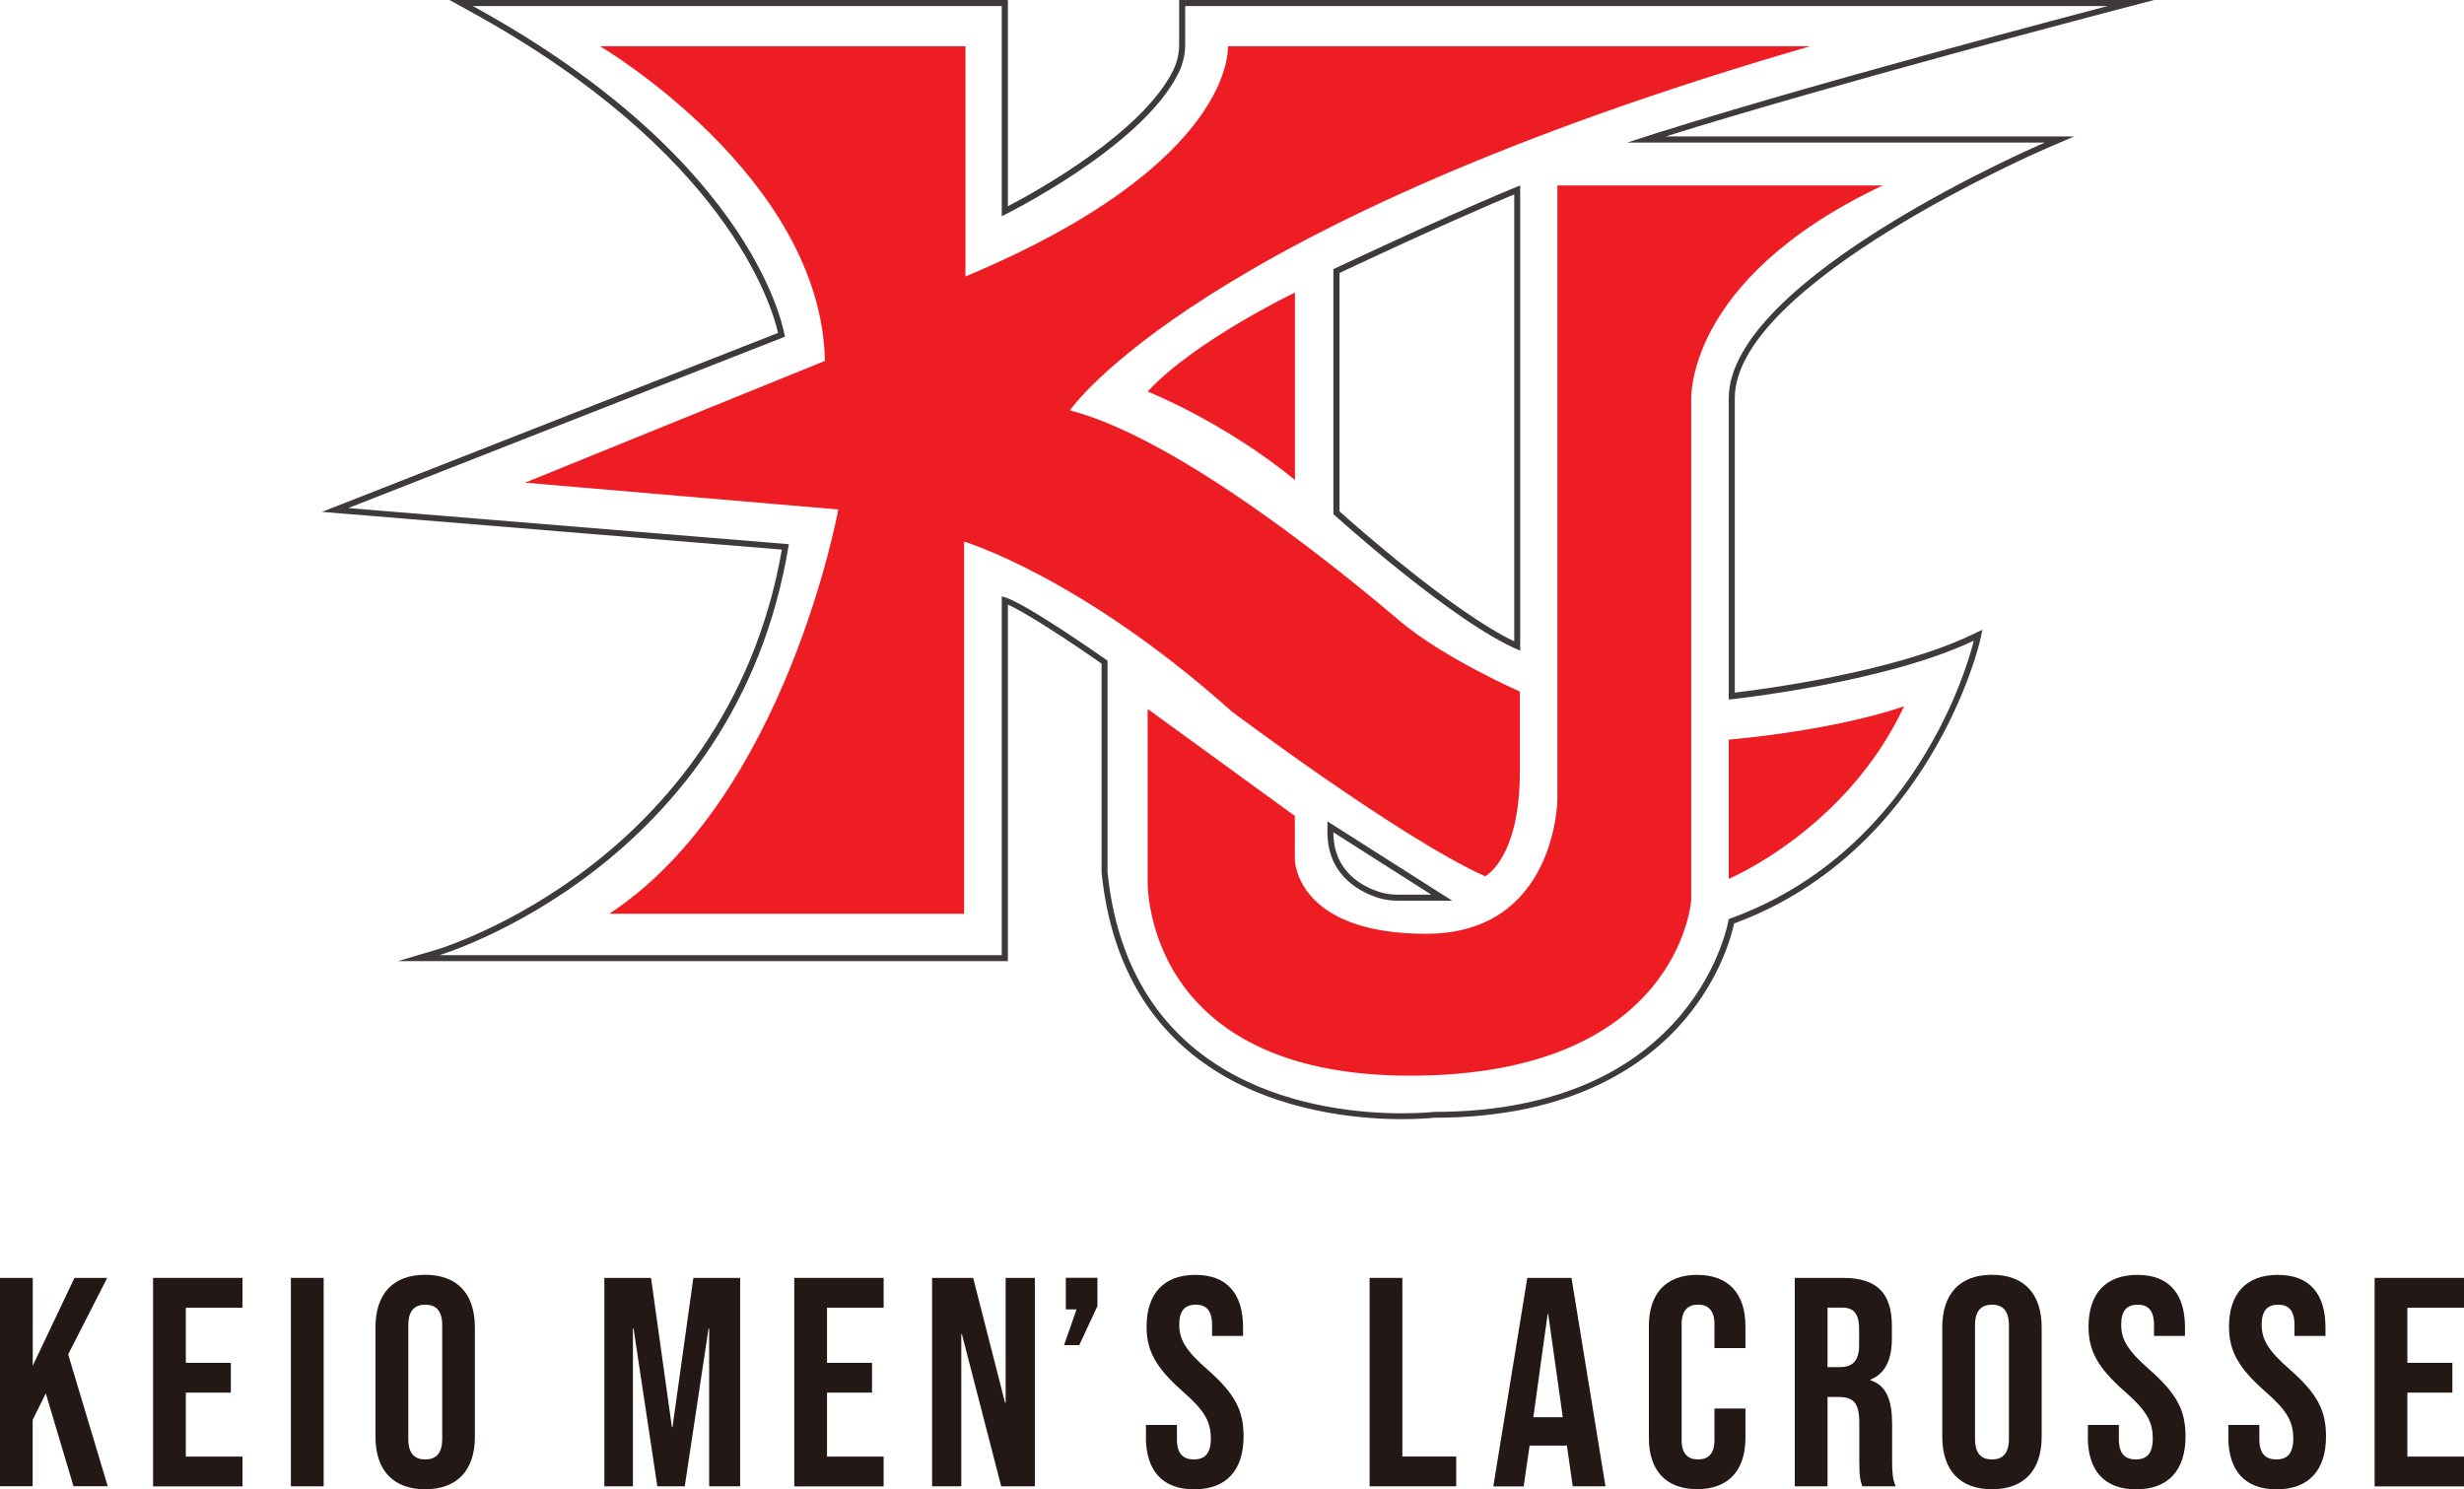<?xml version="1.0" encoding="UTF-8"?><svg id="_レイヤー_2" xmlns="http://www.w3.org/2000/svg" viewBox="0 0 277.65 167.84"><defs><style>.cls-1{fill:#3e3a39;}.cls-1,.cls-2,.cls-3{stroke-width:0px;}.cls-2{fill:#231815;}.cls-3{fill:#ee1c23;}</style></defs><g id="_レイヤー_1-2"><path class="cls-3" d="M67.61,5.21s24.89,14.63,25.35,35.46l-33.8,13.73,35.3,3.02s-5.88,32.44-25.8,45.56h39.98v-41.94s13.13,3.92,30.18,19.16c0,0,18.86,14.18,28.52,18.56,0,0,3.92-1.96,3.92-11.77v-9.05s-8.6-3.77-13.58-8c-4.98-4.22-24.29-20.37-37.12-23.69,0,0,14.18-20.97,83.43-41.04h-65.63s1.06,13.13-29.57,25.95V5.21h-41.19Z"/><path class="cls-3" d="M129.32,44.13s8.45,3.32,16.6,9.96v-21.12s-11.32,5.43-16.6,11.16Z"/><path class="cls-3" d="M129.32,79.89v19.31s-.75,22.03,29.57,22.03,31.68-19.76,31.68-19.76v-56.13s-1.06-13.73,21.58-24.44h-36.66v69.25s-.15,15.09-14.79,15.09-14.79-8.3-14.79-8.3v-4.98l-16.6-12.07Z"/><path class="cls-3" d="M194.8,83.36v15.69s13.28-5.58,19.76-19.46c0,0-6.79,2.56-19.76,3.77Z"/><path class="cls-1" d="M237.5.68s-35.76,9.35-54.16,15.39h47.07s-35.61,15.24-35.61,28.82v33.95s17.5-1.81,27.61-6.64c0,0-5.28,23.39-27.61,31.38,0,0-3.47,21.73-33.19,21.73,0,0-1.39.16-3.64.16-8.79,0-30.64-2.51-33.17-27.17v-23.84s-9.81-6.94-11.92-7.24v40.43h-63.37s33.49-9.96,39.38-46.32l-49.64-4.07,49.19-19.31S85.72,18.48,53.28.68h59.6v23.69s15.75-7.68,19.92-16.14c.49-1,.75-2.11.75-3.22V.68h103.95M171.3,73.33V20.9s-6.11,2.41-21.05,9.43v27.61s13.58,12.33,21.05,15.39M242.79,0h-109.92v5c0,1.02-.23,2.03-.67,2.92-3.43,6.96-15.16,13.51-18.63,15.33V0h-62.93l2.33,1.28c28.84,15.83,33.98,33.06,34.7,36.24l-48.66,19.1-2.73,1.07,2.92.24,48.9,4.01c-3.15,18.11-13.39,29.35-21.48,35.61-8.91,6.89-17.22,9.42-17.3,9.44l-4.47,1.33h4.67s63.37,0,63.37,0h.68v-40.18c2.19.98,7.28,4.35,10.56,6.65v23.56c1.12,10.88,6.03,18.74,14.59,23.36,7.13,3.85,15.12,4.42,19.26,4.42,2.08,0,3.43-.14,3.68-.16,15.59,0,23.95-6.04,28.22-11.1,3.99-4.73,5.23-9.41,5.52-10.79,22.12-8.15,27.63-31.5,27.68-31.74l.31-1.37-1.27.6c-8.71,4.16-23.19,6.08-26.64,6.49v-33.18c0-12.98,34.84-28.04,35.19-28.19l3.05-1.31h-46.03c18.94-5.92,49.64-13.96,49.97-14.05l5.12-1.34h0ZM150.94,30.76c11.29-5.3,17.49-7.94,19.69-8.85v50.37c-6.88-3.29-17.98-13.11-19.69-14.65v-26.87h0Z"/><path class="cls-1" d="M150.26,93.81l11.03,7.02h-3.8c-.66,0-1.32-.09-1.95-.28-1.88-.57-5.29-2.23-5.29-6.74M149.58,92.57v1.24c0,5.08,4.03,6.86,5.77,7.39.68.21,1.4.31,2.15.31h6.14l-1.97-1.25-11.03-7.02-1.05-.66h0Z"/><path class="cls-2" d="M0,144.02h3.69v9.9l4.7-9.9h3.69l-4.4,8.62,4.46,14.86h-3.86l-3.12-10.47-1.48,2.99v7.48H0v-23.49Z"/><path class="cls-2" d="M17.25,144.02h10.07v3.36h-6.38v6.21h5.07v3.36h-5.07v7.21h6.38v3.36h-10.07v-23.49Z"/><path class="cls-2" d="M32.78,144.02h3.69v23.49h-3.69v-23.49Z"/><path class="cls-2" d="M42.31,161.93v-12.35c0-3.76,1.98-5.91,5.6-5.91s5.6,2.15,5.6,5.91v12.35c0,3.76-1.98,5.91-5.6,5.91s-5.6-2.15-5.6-5.91ZM49.83,162.17v-12.82c0-1.68-.74-2.31-1.91-2.31s-1.91.64-1.91,2.31v12.82c0,1.68.74,2.31,1.91,2.31s1.91-.64,1.91-2.31Z"/><path class="cls-2" d="M68.09,144.02h5.27l2.35,16.81h.07l2.35-16.81h5.27v23.49h-3.49v-17.78h-.07l-2.68,17.78h-3.09l-2.68-17.78h-.07v17.78h-3.22v-23.49Z"/><path class="cls-2" d="M89.5,144.02h10.07v3.36h-6.38v6.21h5.07v3.36h-5.07v7.21h6.38v3.36h-10.07v-23.49Z"/><path class="cls-2" d="M105.03,144.02h4.63l3.59,14.06h.07v-14.06h3.29v23.49h-3.79l-4.43-17.15h-.07v17.15h-3.29v-23.49Z"/><path class="cls-2" d="M121.31,147.57h-1.21v-3.56h3.56v3.19l-2.05,4.4h-1.71l1.41-4.03Z"/><path class="cls-2" d="M129.13,161.93v-1.34h3.49v1.61c0,1.68.74,2.28,1.91,2.28s1.91-.6,1.91-2.35c0-1.95-.74-3.19-3.15-5.3-3.09-2.72-4.09-4.63-4.09-7.31,0-3.69,1.91-5.84,5.5-5.84s5.37,2.15,5.37,5.91v.97h-3.49v-1.21c0-1.68-.67-2.31-1.85-2.31s-1.85.64-1.85,2.25c0,1.71.77,2.95,3.19,5.07,3.09,2.72,4.06,4.6,4.06,7.52,0,3.83-1.95,5.97-5.57,5.97s-5.44-2.15-5.44-5.91Z"/><path class="cls-2" d="M154.33,144.02h3.69v20.13h6.07v3.36h-9.76v-23.49Z"/><path class="cls-2" d="M172.08,144.02h5l3.83,23.49h-3.69l-.67-4.66v.07h-4.19l-.67,4.6h-3.42l3.83-23.49ZM176.1,159.72l-1.64-11.61h-.07l-1.61,11.61h3.32Z"/><path class="cls-2" d="M185.8,162.07v-12.62c0-3.62,1.88-5.77,5.44-5.77s5.44,2.15,5.44,5.77v2.48h-3.49v-2.72c0-1.54-.74-2.18-1.85-2.18s-1.85.64-1.85,2.18v13.12c0,1.54.74,2.15,1.85,2.15s1.85-.6,1.85-2.15v-3.59h3.49v3.32c0,3.62-1.88,5.77-5.44,5.77s-5.44-2.15-5.44-5.77Z"/><path class="cls-2" d="M202.24,144.02h5.47c3.83,0,5.47,1.78,5.47,5.4v1.44c0,2.42-.77,3.96-2.42,4.63v.07c1.85.57,2.45,2.32,2.45,4.97v4.13c0,1.14.03,1.98.4,2.85h-3.76c-.2-.6-.34-.97-.34-2.89v-4.29c0-2.18-.64-2.89-2.31-2.89h-1.27v10.07h-3.69v-23.49ZM207.28,154.08c1.38,0,2.21-.6,2.21-2.48v-1.81c0-1.68-.57-2.42-1.88-2.42h-1.68v6.71h1.34Z"/><path class="cls-2" d="M218.86,161.93v-12.35c0-3.76,1.98-5.91,5.6-5.91s5.6,2.15,5.6,5.91v12.35c0,3.76-1.98,5.91-5.6,5.91s-5.6-2.15-5.6-5.91ZM226.37,162.17v-12.82c0-1.68-.74-2.31-1.91-2.31s-1.91.64-1.91,2.31v12.82c0,1.68.74,2.31,1.91,2.31s1.91-.64,1.91-2.31Z"/><path class="cls-2" d="M235.27,161.93v-1.34h3.49v1.61c0,1.68.74,2.28,1.91,2.28s1.91-.6,1.91-2.35c0-1.95-.74-3.19-3.15-5.3-3.09-2.72-4.09-4.63-4.09-7.31,0-3.69,1.91-5.84,5.5-5.84s5.37,2.15,5.37,5.91v.97h-3.49v-1.21c0-1.68-.67-2.31-1.85-2.31s-1.85.64-1.85,2.25c0,1.71.77,2.95,3.19,5.07,3.09,2.72,4.06,4.6,4.06,7.52,0,3.83-1.95,5.97-5.57,5.97s-5.44-2.15-5.44-5.91Z"/><path class="cls-2" d="M251.1,161.93v-1.34h3.49v1.61c0,1.68.74,2.28,1.91,2.28s1.91-.6,1.91-2.35c0-1.95-.74-3.19-3.15-5.3-3.09-2.72-4.09-4.63-4.09-7.31,0-3.69,1.91-5.84,5.5-5.84s5.37,2.15,5.37,5.91v.97h-3.49v-1.21c0-1.68-.67-2.31-1.85-2.31s-1.85.64-1.85,2.25c0,1.71.77,2.95,3.19,5.07,3.09,2.72,4.06,4.6,4.06,7.52,0,3.83-1.95,5.97-5.57,5.97s-5.44-2.15-5.44-5.91Z"/><path class="cls-2" d="M267.58,144.02h10.07v3.36h-6.38v6.21h5.07v3.36h-5.07v7.21h6.38v3.36h-10.07v-23.49Z"/></g></svg>